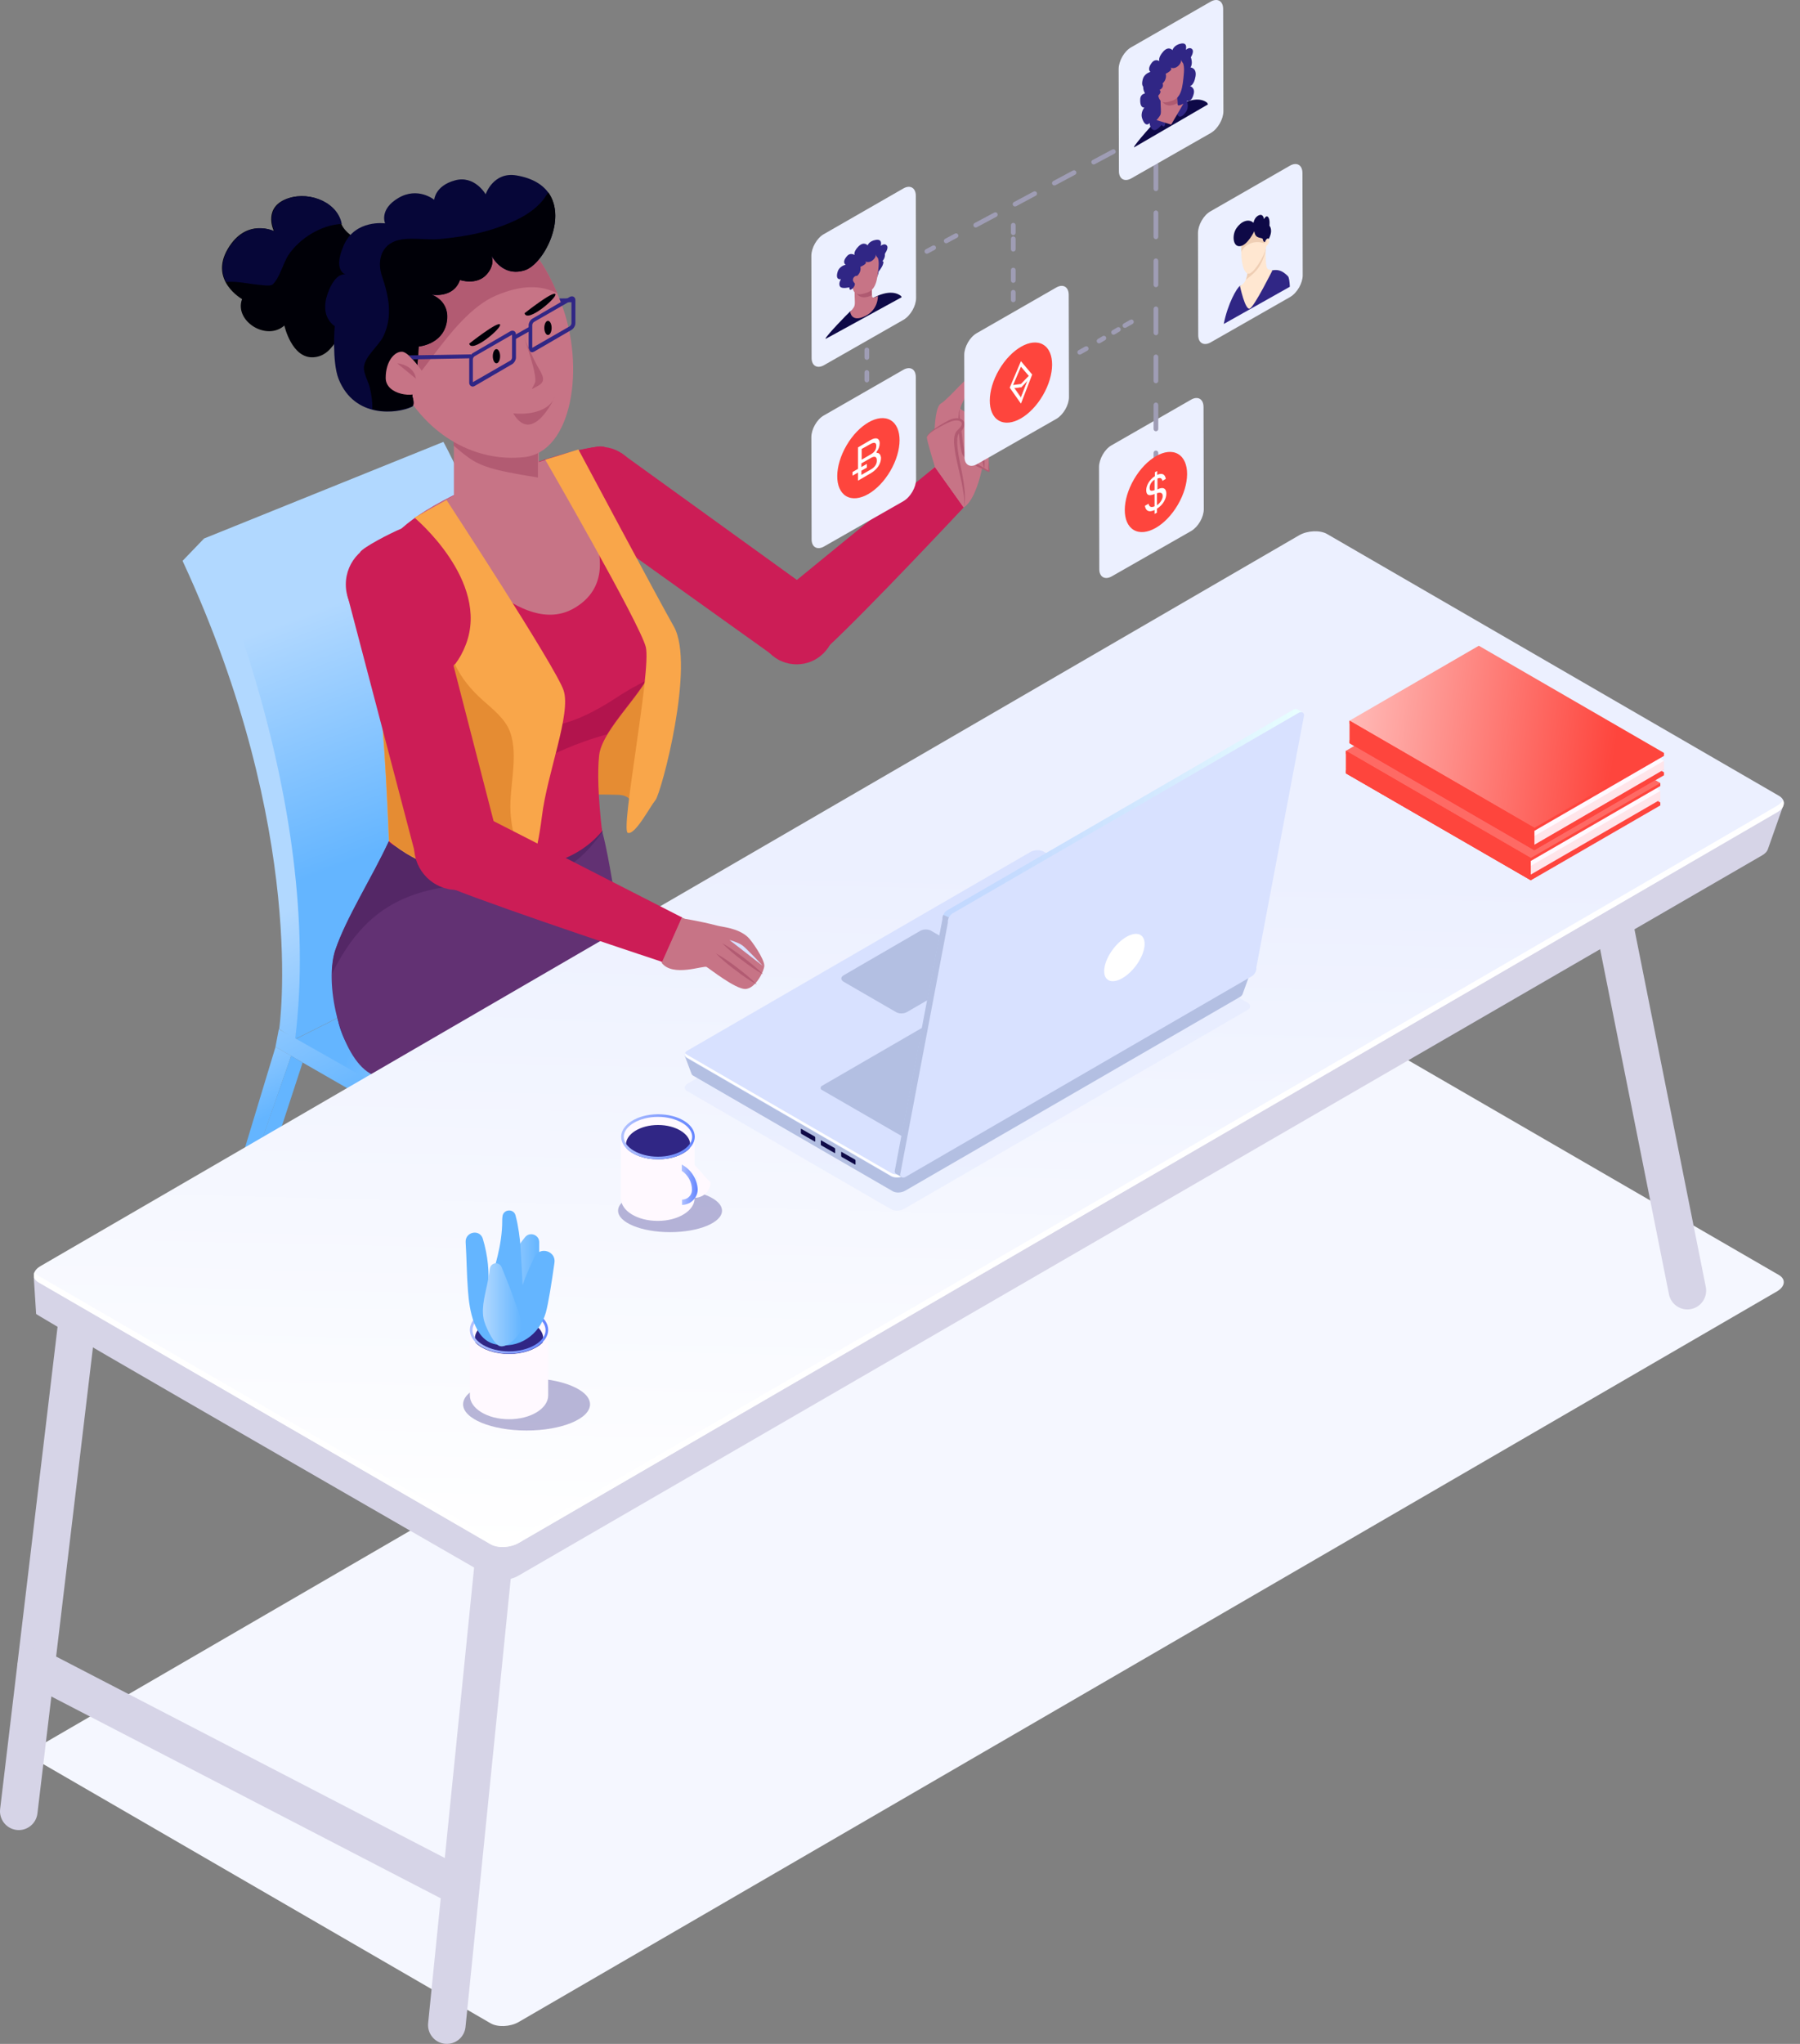 <svg width="111" height="126" viewBox="0 0 111 126" fill="none" xmlns="http://www.w3.org/2000/svg">
<rect x="0" y="0" width="111" height="126" fill="#808080" stroke="none"/>
<path fill-rule="evenodd" clip-rule="evenodd" d="M53.455 22.815C53.535 22.815 53.6 22.88 53.6 22.961V23.429C53.6 23.509 53.535 23.574 53.455 23.574C53.374 23.574 53.31 23.509 53.31 23.429V22.961C53.31 22.88 53.374 22.815 53.455 22.815Z" fill="#9F9DB5"/>
<path fill-rule="evenodd" clip-rule="evenodd" d="M53.455 21.426C53.535 21.426 53.6 21.491 53.6 21.572V22.04C53.6 22.12 53.535 22.185 53.455 22.185C53.374 22.185 53.31 22.12 53.31 22.04V21.572C53.31 21.491 53.374 21.426 53.455 21.426Z" fill="#9F9DB5"/>
<path fill-rule="evenodd" clip-rule="evenodd" d="M67.11 21.42C67.149 21.49 67.124 21.578 67.055 21.617L66.652 21.844C66.582 21.883 66.494 21.858 66.455 21.788C66.416 21.718 66.441 21.629 66.511 21.59L66.913 21.364C66.983 21.325 67.071 21.35 67.11 21.42Z" fill="#9F9DB5"/>
<path fill-rule="evenodd" clip-rule="evenodd" d="M69.092 20.237C69.133 20.306 69.11 20.395 69.041 20.436L68.743 20.614C68.675 20.655 68.586 20.632 68.545 20.564C68.504 20.495 68.527 20.405 68.596 20.364L68.894 20.187C68.962 20.146 69.051 20.169 69.092 20.237ZM68.198 20.77C68.239 20.839 68.216 20.928 68.148 20.97L67.85 21.147C67.781 21.188 67.692 21.166 67.651 21.097C67.61 21.028 67.633 20.939 67.702 20.898L68 20.72C68.068 20.679 68.157 20.701 68.198 20.77Z" fill="#9F9DB5"/>
<path fill-rule="evenodd" clip-rule="evenodd" d="M69.898 19.772C69.937 19.842 69.912 19.931 69.843 19.97L69.44 20.196C69.37 20.235 69.282 20.21 69.243 20.14C69.204 20.07 69.229 19.982 69.299 19.942L69.701 19.716C69.771 19.677 69.859 19.702 69.898 19.772Z" fill="#9F9DB5"/>
<path fill-rule="evenodd" clip-rule="evenodd" d="M62.485 17.872C62.565 17.872 62.63 17.937 62.63 18.018V18.486C62.63 18.566 62.565 18.631 62.485 18.631C62.405 18.631 62.34 18.566 62.34 18.486V18.018C62.34 17.937 62.405 17.872 62.485 17.872Z" fill="#9F9DB5"/>
<path fill-rule="evenodd" clip-rule="evenodd" d="M62.485 14.577C62.565 14.577 62.63 14.642 62.63 14.722V15.364C62.63 15.445 62.565 15.51 62.485 15.51C62.405 15.51 62.34 15.445 62.34 15.364V14.722C62.34 14.642 62.405 14.577 62.485 14.577ZM62.485 16.503C62.565 16.503 62.63 16.568 62.63 16.649V17.291C62.63 17.371 62.565 17.436 62.485 17.436C62.405 17.436 62.34 17.371 62.34 17.291V16.649C62.34 16.568 62.405 16.503 62.485 16.503Z" fill="#9F9DB5"/>
<path fill-rule="evenodd" clip-rule="evenodd" d="M62.485 13.738C62.565 13.738 62.63 13.803 62.63 13.883V14.351C62.63 14.431 62.565 14.496 62.485 14.496C62.405 14.496 62.34 14.431 62.34 14.351V13.883C62.34 13.803 62.405 13.738 62.485 13.738Z" fill="#9F9DB5"/>
<path d="M79.544 10.216C79.963 9.974 80.317 10.168 80.317 10.668L80.333 16.968C80.333 17.453 79.995 18.05 79.56 18.309L74.664 21.103C74.245 21.346 73.891 21.152 73.891 20.667L73.875 14.368C73.875 13.883 74.213 13.269 74.648 13.027L79.544 10.216Z" fill="#ECF0FF"/>
<path d="M55.702 11.621C56.121 11.379 56.475 11.572 56.475 12.073L56.492 18.373C56.492 18.858 56.153 19.455 55.718 19.714L50.822 22.508C50.404 22.75 50.049 22.557 50.049 22.072L50.033 15.772C50.033 15.288 50.371 14.674 50.806 14.432L55.702 11.621Z" fill="#ECF0FF"/>
<path d="M109.581 79.61L31.969 124.661C31.453 124.952 30.68 124.984 30.245 124.726L2.383 108.589C1.948 108.33 1.996 107.878 2.512 107.587L80.124 62.536C80.639 62.245 81.412 62.213 81.847 62.471L109.71 78.608C110.145 78.867 110.08 79.319 109.581 79.61Z" fill="#F5F7FF"/>
<path fill-rule="evenodd" clip-rule="evenodd" d="M31.037 90.326C31.674 90.391 32.137 90.961 32.073 91.599L28.707 124.955C28.643 125.594 28.075 126.059 27.438 125.994C26.802 125.93 26.338 125.36 26.402 124.721L29.768 91.365C29.833 90.727 30.401 90.262 31.037 90.326Z" fill="#D6D4E7"/>
<path fill-rule="evenodd" clip-rule="evenodd" d="M80.705 35.077C81.345 35.077 81.863 35.597 81.863 36.239V62.907C81.863 63.549 81.345 64.069 80.705 64.069C80.065 64.069 79.547 63.549 79.547 62.907V36.239C79.547 35.597 80.065 35.077 80.705 35.077Z" fill="#302685"/>
<path fill-rule="evenodd" clip-rule="evenodd" d="M98.207 50.251C98.834 50.125 99.444 50.533 99.569 51.162L105.19 79.333C105.316 79.962 104.909 80.574 104.282 80.7C103.655 80.826 103.044 80.418 102.919 79.789L97.298 51.618C97.173 50.989 97.579 50.377 98.207 50.251Z" fill="#D6D4E7"/>
<path fill-rule="evenodd" clip-rule="evenodd" d="M5.225 77.519C5.861 77.596 6.314 78.174 6.238 78.811L2.308 111.795C2.232 112.432 1.656 112.887 1.021 112.811C0.386 112.735 -0.068 112.157 0.008 111.52L3.938 78.535C4.014 77.898 4.59 77.443 5.225 77.519Z" fill="#D6D4E7"/>
<path d="M18.203 64.07L31.925 57.189L43.65 62.956L30.137 71.242L18.203 64.07Z" fill="url(#paint0_linear)"/>
<path d="M12.574 33.202L27.343 27.241C27.343 27.241 33.656 38.597 33.141 51.342L32.851 56.721L18.179 64.07C18.195 64.07 19.29 55.541 12.574 33.202Z" fill="url(#paint1_linear)"/>
<path d="M12.579 33.202C12.579 33.202 20.035 49.226 18.199 64.07L17.217 63.44C17.217 63.44 19.021 51.309 11.258 34.575L12.579 33.202Z" fill="url(#paint2_linear)"/>
<path d="M30.998 71.242V72.599L16.986 64.539L17.196 63.44L30.998 71.242Z" fill="url(#paint3_linear)"/>
<path d="M16.991 64.539L13.802 75.055H14.494L17.957 65.088L16.991 64.539Z" fill="url(#paint4_linear)"/>
<path d="M17.951 65.088L18.66 65.508L15.6 74.861H14.553L17.951 65.088Z" fill="url(#paint5_linear)"/>
<path d="M38.719 51.325C38.719 51.325 39.782 49.048 38.123 48.999C36.464 48.951 34.032 48.999 34.032 48.999C34.032 48.999 35.417 42.522 35.901 41.924C36.4 41.327 38.397 39.162 38.397 39.162L40.426 41.601L38.719 51.325Z" fill="#E58C33"/>
<path d="M35.439 18.386L31.719 18.447L31.723 18.689L35.443 18.628L35.439 18.386Z" fill="#302685"/>
<path d="M17.536 20.069C16.424 21.055 14.427 19.779 14.927 18.438C14.927 18.438 12.897 17.307 14.041 15.353C15.184 13.398 16.892 14.254 16.892 14.254C16.892 14.254 16.231 12.914 17.536 12.316C18.84 11.718 20.676 12.364 21.015 13.689C21.353 15.014 24.397 15.207 22.689 17.743C20.982 20.279 20.692 21.927 19.34 22.024C17.987 22.121 17.536 20.069 17.536 20.069Z" fill="#000007"/>
<path d="M14.349 17.372C14.913 17.388 15.476 17.517 16.04 17.566C16.233 17.582 16.443 17.614 16.62 17.598C16.716 17.582 16.781 17.566 16.797 17.549C17.248 17.162 17.457 16.209 17.796 15.708C18.488 14.69 19.793 13.867 21.081 13.802C21.065 13.77 21.049 13.721 21.049 13.689C20.711 12.364 18.875 11.718 17.57 12.316C16.265 12.914 16.926 14.254 16.926 14.254C16.926 14.254 15.219 13.414 14.075 15.353C13.576 16.193 13.672 16.887 13.946 17.388C14.043 17.372 14.188 17.372 14.349 17.372Z" fill="#060638"/>
<path d="M37.035 32.265C38.334 32.265 39.386 31.209 39.386 29.906C39.386 28.604 38.334 27.548 37.035 27.548C35.736 27.548 34.684 28.604 34.684 29.906C34.684 31.209 35.736 32.265 37.035 32.265Z" fill="#CC1D56"/>
<path d="M49.129 40.955C50.427 40.955 51.48 39.899 51.48 38.597C51.48 37.294 50.427 36.239 49.129 36.239C47.83 36.239 46.777 37.294 46.777 38.597C46.777 39.899 47.83 40.955 49.129 40.955Z" fill="#CC1D56"/>
<path d="M58.473 31.618C59.318 31.618 60.003 30.931 60.003 30.084C60.003 29.236 59.318 28.549 58.473 28.549C57.628 28.549 56.943 29.236 56.943 30.084C56.943 30.931 57.628 31.618 58.473 31.618Z" fill="#C77486"/>
<path d="M35.672 31.829L48.121 40.729L50.151 36.481L38.313 27.936L35.672 31.829Z" fill="#CC1D56"/>
<path d="M47.124 37.402L57.657 28.792L59.429 31.28C59.429 31.28 53.566 37.547 51.054 39.873L47.124 37.402Z" fill="#CC1D56"/>
<path d="M33.63 66.913C36.441 66.913 38.72 64.628 38.72 61.809C38.72 58.99 36.441 56.705 33.63 56.705C30.82 56.705 28.541 58.99 28.541 61.809C28.541 64.628 30.82 66.913 33.63 66.913Z" fill="#302685"/>
<path d="M26.019 67.075C28.946 67.075 31.318 64.696 31.318 61.761C31.318 58.825 28.946 56.446 26.019 56.446C23.093 56.446 20.721 58.825 20.721 61.761C20.721 64.696 23.093 67.075 26.019 67.075Z" fill="#302685"/>
<path d="M31.626 46.916C26.956 46.576 25.023 49.597 23.976 51.858C22.929 54.12 21.351 56.559 20.675 58.562C19.998 60.549 20.916 64.813 22.64 66.057C24.363 67.301 28.84 66.913 33.559 65.492C38.278 64.07 38.809 63.473 38.697 61.502C38.584 59.531 37.698 53.28 37.134 51.245C36.555 49.209 35.315 47.19 31.626 46.916Z" fill="#623173"/>
<path d="M31.531 54.411C28.213 54.491 24.896 54.556 22.432 57.124C21.626 57.964 20.982 58.982 20.467 60.048C20.483 59.483 20.547 58.966 20.692 58.546C21.369 56.559 22.947 54.104 23.994 51.842C25.041 49.581 26.973 46.56 31.644 46.899C35.332 47.174 36.572 49.193 37.136 51.228C37.136 51.245 37.152 51.261 37.152 51.277C35.767 53.231 34.173 54.346 31.531 54.411Z" fill="#542766"/>
<path d="M36.948 46.56C36.836 47.578 36.884 49.096 37.125 51.245C33.212 55.913 23.79 52.263 23.983 51.859C24.966 49.84 24.483 45.608 23.983 42.861C23.484 40.115 23.404 34.639 23.983 33.509C24.563 32.378 27.172 30.601 31.247 29.164C32.149 28.84 34.694 27.823 36.884 27.532C39.074 27.241 38.462 34.349 39.316 35.964C40.169 37.579 40.685 39.292 40.266 41.02C39.912 42.554 37.125 44.929 36.948 46.56Z" fill="#CC1D56"/>
<path d="M23.983 42.861C23.484 40.115 23.404 34.639 23.983 33.508C24.08 33.315 24.241 33.121 24.434 32.895C24.515 32.943 24.595 32.975 24.676 33.008C25.384 35.996 26.222 39.146 27.929 41.682C29.185 43.539 30.989 44.945 33.341 44.832C34.645 44.767 35.885 44.266 37.013 43.62C37.48 43.362 37.915 43.071 38.365 42.78C38.575 42.651 38.8 42.522 39.01 42.393C39.09 42.344 39.638 42.102 39.219 42.263C39.428 42.183 39.622 42.086 39.815 41.956C39.187 42.99 38.076 44.186 37.431 45.268C34.806 45.995 32.197 47.303 30.168 48.967C28.783 50.114 28.042 51.584 27.688 53.199C25.497 52.747 23.887 52.004 23.983 51.826C24.982 49.839 24.483 45.607 23.983 42.861Z" fill="#B2144D"/>
<path d="M26.092 31.603C27.348 30.795 29.087 29.939 31.262 29.18C31.761 29.002 32.76 28.614 33.919 28.259C35.272 30.036 39.185 35.35 35.369 37.515C32.212 39.291 28.121 34.429 26.092 31.603Z" fill="#C77486"/>
<path d="M30.342 34.3H30.873C32.178 34.3 33.224 33.25 33.224 31.942V24.334C33.224 23.025 32.178 21.975 30.873 21.975H30.342C29.037 21.975 27.99 23.025 27.99 24.334V31.942C27.99 33.234 29.037 34.3 30.342 34.3Z" fill="#C77486"/>
<path d="M31.756 29.195C30.741 29.002 29.71 28.808 28.873 28.194C28.599 28 28.293 27.742 27.971 27.467V24.511C27.971 23.122 29.098 21.991 30.483 21.991H30.66C32.045 21.991 33.173 23.122 33.173 24.511V29.438C32.722 29.357 32.239 29.292 31.756 29.195Z" fill="#B25B72"/>
<path d="M23.788 41.359C23.482 38.467 21.726 34.995 22.21 34.041C22.355 33.767 23.997 32.895 24.787 32.572C26.365 34.235 28.829 37.385 28.41 39.889C27.991 42.36 25.495 42.199 23.788 41.359Z" fill="#CC1D56"/>
<path d="M36.895 27.532C38.795 27.274 38.586 32.556 39.053 35.027C38.699 34.527 38.36 33.848 38.087 33.057C37.571 31.587 35.961 29.035 35.188 27.872C35.751 27.742 36.331 27.613 36.895 27.532Z" fill="#CC1D56"/>
<path d="M27.829 14.658C31.26 13.188 33.16 14.884 34.626 18.745C36.092 22.605 35.303 27.839 32.355 28.178C29.408 28.517 26.348 26.934 24.657 23.639C22.966 20.344 24.657 16.015 27.829 14.658Z" fill="#C77486"/>
<path d="M27.829 14.658C31.05 13.269 32.919 14.69 34.368 18.082C33.337 17.549 32.113 17.565 30.567 18.228C27.572 19.52 25.317 24.899 24.672 23.623C22.965 20.344 24.656 16.015 27.829 14.658Z" fill="#B25B72"/>
<path d="M25.809 21.362C25.809 21.362 27.275 21.249 27.533 19.892C27.79 18.535 26.599 18.163 26.599 18.163C26.599 18.163 27.951 18.422 28.354 17.259C28.354 17.259 29.401 17.63 30.029 16.887C30.657 16.144 30.206 15.579 30.206 15.579C30.206 15.579 30.85 17.146 32.364 16.661C33.862 16.177 35.94 11.508 31.849 10.814C30.416 10.571 29.948 11.977 29.948 11.977C29.948 11.977 29.272 10.781 28.048 11.121C26.824 11.46 26.776 12.316 26.776 12.316C26.776 12.316 25.777 11.492 24.569 12.203C23.361 12.914 23.748 13.77 23.748 13.77C23.748 13.77 21.912 13.511 21.203 15.111C20.494 16.71 21.316 16.92 21.316 16.92C21.316 16.92 20.672 16.726 20.189 18.147C19.705 19.569 20.64 20.102 20.64 20.102C20.64 20.102 20.462 22.315 20.881 23.365C21.863 25.82 24.489 25.513 25.407 25.077C25.616 24.98 25.423 24.431 25.423 24.431C25.423 24.431 25.761 22.977 25.809 21.362Z" fill="#060638"/>
<path d="M33.523 12.284C32.798 13.204 31.671 13.689 30.592 14.06C29.465 14.448 28.273 14.626 27.097 14.739C26.308 14.819 25.1 14.577 24.359 14.868C23.425 15.223 23.28 16.209 23.554 17.016C23.973 18.26 24.23 19.472 23.651 20.715C23.361 21.329 22.491 21.959 22.443 22.638C22.41 23.009 22.733 23.558 22.813 23.93C22.91 24.35 22.974 24.786 22.958 25.222C23.924 25.481 24.907 25.271 25.406 25.044C25.615 24.948 25.422 24.398 25.422 24.398C25.422 24.398 25.76 22.977 25.825 21.362C25.825 21.362 27.29 21.248 27.548 19.892C27.806 18.535 26.614 18.163 26.614 18.163C26.614 18.163 27.967 18.422 28.369 17.259C28.369 17.259 29.416 17.63 30.044 16.887C30.447 16.403 30.399 15.999 30.318 15.773C30.56 16.176 31.204 17.032 32.364 16.661C33.507 16.29 34.989 13.495 33.813 11.864C33.717 11.993 33.62 12.138 33.523 12.284Z" fill="#000007"/>
<path d="M26.136 23.041C26.136 23.041 25.25 21.701 24.799 21.684C24.348 21.652 23.784 22.25 23.784 23.3C23.784 24.35 25.572 24.576 25.991 24.091C26.409 23.607 26.136 23.041 26.136 23.041Z" fill="#C77486"/>
<path d="M24.492 22.395C24.492 22.395 25.523 22.476 25.652 23.348L24.492 22.395Z" fill="#B25B72"/>
<path d="M29.144 23.833C29.112 23.833 29.079 23.817 29.047 23.801C28.983 23.769 28.935 23.688 28.935 23.591V22.169C28.935 22.024 29.031 21.846 29.16 21.766L31.463 20.425C31.544 20.376 31.64 20.376 31.705 20.409C31.769 20.441 31.817 20.522 31.817 20.619V22.04C31.817 22.186 31.721 22.363 31.592 22.444L29.289 23.785C29.241 23.817 29.192 23.833 29.144 23.833ZM31.576 20.635L29.273 21.959C29.208 21.992 29.16 22.089 29.16 22.153V23.559L31.463 22.234C31.528 22.202 31.576 22.105 31.576 22.04V20.635Z" fill="#302685"/>
<path d="M32.808 21.717C32.776 21.717 32.744 21.701 32.711 21.684C32.647 21.652 32.599 21.571 32.599 21.474V20.053C32.599 19.908 32.695 19.73 32.824 19.649L35.127 18.308C35.208 18.26 35.304 18.26 35.369 18.292C35.433 18.325 35.481 18.405 35.481 18.502V19.924C35.481 20.069 35.385 20.247 35.256 20.328L32.953 21.668C32.889 21.701 32.84 21.717 32.808 21.717ZM35.24 18.518L32.937 19.843C32.872 19.875 32.824 19.972 32.824 20.037V21.442L35.127 20.118C35.192 20.085 35.24 19.988 35.24 19.924V18.518ZM35.24 18.518C35.24 18.502 35.256 18.518 35.256 18.518H35.24Z" fill="#302685"/>
<path d="M32.63 20.154L31.648 20.708L31.766 20.919L32.749 20.365L32.63 20.154Z" fill="#302685"/>
<path d="M25.44 22.153L25.215 21.911L29.048 21.846V22.088L25.44 22.153Z" fill="#302685"/>
<path d="M57.657 28.792C57.657 28.792 57.432 25.255 58.012 24.883C58.608 24.512 59.751 22.993 60.009 23.187C60.267 23.365 59.381 24.592 59.236 25.109C59.091 25.626 60.572 26.127 60.75 26.724C60.927 27.322 60.444 30.666 59.429 31.28L57.657 28.792Z" fill="#C77486"/>
<path d="M60.729 26.724C60.729 26.724 61.003 27.709 60.971 28.404C60.938 29.115 61.132 29.147 60.729 28.921C60.326 28.695 59.585 28.323 59.408 27.936C59.231 27.532 59.054 25.189 59.183 25.206C59.312 25.222 60.584 26.078 60.729 26.724Z" fill="#C77486"/>
<path d="M60.976 28.404C60.976 28.517 60.992 28.63 60.992 28.743C60.992 28.792 61.008 28.856 61.008 28.905C61.008 28.937 61.024 28.953 61.024 28.985V29.018C61.024 29.034 61.024 29.034 61.024 29.05C61.008 29.099 60.944 29.099 60.944 29.082C60.815 29.034 60.734 28.985 60.637 28.937C60.541 28.889 60.444 28.84 60.331 28.792C60.138 28.695 59.929 28.582 59.752 28.436C59.655 28.372 59.575 28.291 59.494 28.21C59.413 28.129 59.333 28.016 59.301 27.887C59.188 27.435 59.156 26.999 59.123 26.546C59.107 26.32 59.107 26.094 59.107 25.868C59.107 25.755 59.107 25.642 59.123 25.529C59.123 25.48 59.123 25.416 59.14 25.367C59.14 25.335 59.14 25.319 59.156 25.286C59.172 25.254 59.156 25.222 59.188 25.206C59.172 25.222 59.172 25.254 59.172 25.286C59.172 25.319 59.172 25.335 59.172 25.367C59.172 25.416 59.172 25.48 59.172 25.529C59.172 25.642 59.188 25.755 59.204 25.868C59.22 26.094 59.252 26.304 59.285 26.53C59.317 26.756 59.333 26.966 59.365 27.192C59.397 27.402 59.429 27.628 59.478 27.838C59.526 28.016 59.687 28.178 59.848 28.307C60.025 28.436 60.203 28.549 60.396 28.678L60.96 29.018C60.976 29.018 60.944 29.018 60.944 29.034V29.018C60.944 28.985 60.944 28.969 60.944 28.937C60.944 28.889 60.944 28.824 60.944 28.775C60.96 28.63 60.959 28.517 60.976 28.404Z" fill="#B25B72"/>
<path d="M57.656 28.792C57.656 28.792 57.156 27.176 57.156 26.966C57.156 26.756 57.833 26.336 58.477 25.997C59.121 25.658 59.765 25.997 59.105 26.595C58.445 27.192 59.701 29.922 59.427 31.279L57.656 28.792Z" fill="#C77486"/>
<path d="M57.156 26.967C57.156 26.886 57.221 26.805 57.269 26.74C57.333 26.676 57.398 26.627 57.462 26.563C57.591 26.45 57.736 26.369 57.881 26.272C58.026 26.175 58.171 26.094 58.316 26.014C58.461 25.933 58.622 25.836 58.799 25.803C58.976 25.771 59.169 25.755 59.347 25.884C59.363 25.9 59.395 25.917 59.411 25.949C59.427 25.965 59.443 25.997 59.459 26.03C59.475 26.062 59.475 26.078 59.475 26.11C59.475 26.143 59.475 26.159 59.475 26.191C59.459 26.304 59.411 26.385 59.363 26.466C59.314 26.547 59.25 26.611 59.185 26.66C59.137 26.708 59.105 26.773 59.073 26.837C59.025 26.983 59.025 27.144 59.025 27.306C59.041 27.629 59.089 27.968 59.153 28.291C59.218 28.614 59.282 28.953 59.347 29.276C59.411 29.616 59.459 29.939 59.492 30.278C59.508 30.617 59.524 30.956 59.443 31.279C59.492 30.94 59.459 30.617 59.395 30.278C59.347 29.955 59.282 29.616 59.202 29.293C59.057 28.646 58.88 27.984 58.831 27.29C58.831 27.112 58.831 26.934 58.896 26.757C58.928 26.66 58.976 26.579 59.057 26.514C59.105 26.466 59.169 26.401 59.218 26.337C59.314 26.224 59.347 26.078 59.25 25.997C59.153 25.917 58.976 25.901 58.831 25.933C58.67 25.965 58.525 26.03 58.38 26.094C58.235 26.175 58.09 26.24 57.945 26.32C57.8 26.401 57.656 26.482 57.511 26.579C57.446 26.627 57.382 26.676 57.317 26.724C57.237 26.821 57.172 26.886 57.156 26.967Z" fill="#B25B72"/>
<path d="M59.798 26.191C59.927 26.579 59.991 26.983 60.04 27.37C60.088 27.774 60.12 28.162 60.104 28.582C59.975 28.194 59.911 27.79 59.863 27.403C59.814 26.999 59.782 26.595 59.798 26.191Z" fill="#B25B72"/>
<path d="M60.488 26.756C60.601 27.112 60.65 27.467 60.682 27.823C60.714 28.178 60.73 28.549 60.698 28.905C60.585 28.549 60.537 28.194 60.504 27.839C60.456 27.483 60.44 27.112 60.488 26.756Z" fill="#B25B72"/>
<path d="M27.538 30.827C27.538 30.827 34.27 41.117 34.754 42.555C35.237 43.992 33.739 47.659 33.417 50.34C33.079 53.006 32.596 53.846 32.596 53.846C32.596 53.846 27.667 54.96 23.979 51.843C23.979 51.843 23.721 44.767 23.27 41.779C23.27 41.779 27.233 43.653 28.73 39.728C30.228 35.803 25.558 31.91 25.558 31.91L27.538 30.827Z" fill="#F9A64A"/>
<path d="M31.48 50.049C31.399 48.466 31.995 46.592 31.448 45.106C31.142 44.299 30.401 43.733 29.773 43.168C29.048 42.522 28.452 41.811 28.049 40.939C26.278 43.184 23.282 41.763 23.282 41.763C23.733 44.751 23.991 51.826 23.991 51.826C27.679 54.944 32.607 53.829 32.607 53.829C32.607 53.829 32.639 53.764 32.704 53.603C31.963 52.618 31.56 51.422 31.48 50.049Z" fill="#E58C33"/>
<path d="M33.623 28.339C33.623 28.339 39.469 38.451 39.824 39.889C40.178 41.327 38.245 51.164 38.712 51.342C39.163 51.503 40.065 49.758 40.42 49.322C40.774 48.902 42.9 40.971 41.547 38.613C40.758 37.24 35.669 27.709 35.669 27.709L33.623 28.339Z" fill="#F9A64A"/>
<path d="M28.935 21.184C28.935 21.184 30.69 19.795 30.835 20.005C30.98 20.199 29.079 21.814 28.935 21.184Z" fill="#000007"/>
<path d="M30.614 22.396C30.739 22.396 30.84 22.201 30.84 21.96C30.84 21.719 30.739 21.523 30.614 21.523C30.49 21.523 30.389 21.719 30.389 21.96C30.389 22.201 30.49 22.396 30.614 22.396Z" fill="#000007"/>
<path d="M32.347 19.31C32.347 19.31 34.102 17.921 34.247 18.131C34.392 18.325 32.508 19.94 32.347 19.31Z" fill="#000007"/>
<path d="M33.792 20.651C33.916 20.651 34.017 20.455 34.017 20.214C34.017 19.974 33.916 19.778 33.792 19.778C33.667 19.778 33.566 19.974 33.566 20.214C33.566 20.455 33.667 20.651 33.792 20.651Z" fill="#000007"/>
<path d="M32.347 20.893C32.347 20.893 32.862 22.105 33.216 22.702C33.571 23.3 33.619 23.558 33.12 23.817C32.62 24.091 32.83 23.994 32.991 23.591C33.168 23.187 32.347 20.893 32.347 20.893Z" fill="#B25B72"/>
<path d="M31.646 25.481C31.646 25.481 33.708 25.755 34.239 24.431C34.239 24.431 32.854 27.516 31.646 25.481Z" fill="#B25B72"/>
<path d="M109.973 49.646L107.396 50.986L81.579 36.045C81.144 35.802 80.387 35.819 79.888 36.109L4.45 79.9C4.031 79.658 2.082 78.721 2.082 78.721L2.227 80.999C2.259 81.112 30.25 97.217 30.25 97.217C30.685 97.459 31.442 97.443 31.942 97.152L108.636 52.747C108.845 52.634 108.974 52.489 109.022 52.343L109.973 49.646Z" fill="#D6D4E7"/>
<path d="M109.581 50.066L31.969 95.117C31.453 95.408 30.68 95.44 30.245 95.181L2.383 79.044C1.948 78.786 1.996 78.334 2.512 78.043L80.124 32.992C80.639 32.701 81.412 32.669 81.847 32.927L109.71 49.064C110.145 49.323 110.08 49.775 109.581 50.066Z" fill="url(#paint6_linear)"/>
<path opacity="0.33" d="M76.903 62.277L55.756 74.522C55.531 74.651 55.176 74.667 54.967 74.554L42.356 67.252C42.163 67.139 42.179 66.93 42.405 66.8L63.551 54.556C63.777 54.427 64.131 54.411 64.34 54.524L76.951 61.825C77.16 61.954 77.144 62.148 76.903 62.277Z" fill="#D8E1FF"/>
<path opacity="0.33" d="M41.32 75.959C43.09 75.959 44.525 75.366 44.525 74.635C44.525 73.903 43.09 73.31 41.32 73.31C39.55 73.31 38.115 73.903 38.115 74.635C38.115 75.366 39.55 75.959 41.32 75.959Z" fill="#302685"/>
<path d="M2.382 78.657L30.244 94.794C30.679 95.052 31.452 95.02 31.968 94.729L109.58 49.678C109.757 49.565 109.886 49.452 109.95 49.323C110.079 49.565 109.966 49.872 109.58 50.082L31.968 95.133C31.452 95.424 30.679 95.456 30.244 95.198L2.382 79.061C2.092 78.899 2.027 78.657 2.14 78.414C2.189 78.511 2.269 78.592 2.382 78.657Z" fill="white"/>
<path d="M79.54 17.678C79.523 17.339 79.491 17.113 79.427 17.032C79.073 16.661 78.783 16.612 78.493 16.661C78.203 16.709 78.042 16.661 77.494 16.838C77.188 16.935 76.705 17.695 76.48 17.614C76.286 17.711 75.706 18.728 75.465 19.972L79.54 17.678Z" fill="#302685"/>
<path d="M77.382 15.126C77.736 14.949 78.026 14.69 78.042 15.385C78.058 16.079 78.042 16.58 78.236 16.612C78.429 16.645 78.461 16.677 78.461 16.677C78.461 16.677 77.366 18.874 77.076 19.019C76.786 19.165 76.464 17.63 76.464 17.63C76.464 17.63 76.673 17.533 76.77 17.355C76.979 16.968 76.947 16.451 76.915 16.079C76.883 15.692 77.172 15.239 77.382 15.126Z" fill="#FFE7D1"/>
<path d="M76.832 17.243C76.848 17.227 76.88 17.21 76.897 17.194C77.203 16.952 77.525 16.694 77.734 16.29C77.895 15.999 78.008 15.676 78.056 15.369C78.04 14.674 77.734 14.933 77.396 15.127C77.17 15.24 76.896 15.692 76.929 16.064C76.961 16.403 76.977 16.871 76.832 17.243Z" fill="#EFCEB4"/>
<path d="M77.252 14.076C76.817 14.254 76.543 14.61 76.543 15.546C76.559 16.483 76.801 17 77.107 16.839C77.413 16.677 78.105 15.643 78.121 14.949C78.121 14.238 77.976 13.786 77.252 14.076Z" fill="#FFE7D1"/>
<path d="M77.091 15.013C77.735 14.755 78.121 15.158 78.121 14.948C78.121 14.238 77.976 13.802 77.252 14.092C76.817 14.27 76.543 14.609 76.543 15.53C76.672 15.255 76.865 15.11 77.091 15.013Z" fill="#EFCEB4"/>
<path d="M78.201 14.803C78.089 14.997 77.895 14.949 77.879 14.771C77.863 14.577 77.412 14.803 77.348 14.254C77.348 14.254 76.929 15.126 76.478 15.175C76.011 15.239 75.963 14.464 76.253 14.06C76.526 13.656 76.994 13.446 77.3 13.737C77.3 13.737 77.348 13.382 77.638 13.269C77.912 13.156 77.944 13.511 77.944 13.511C77.944 13.511 78.073 13.236 78.201 13.382C78.33 13.527 78.282 13.915 78.282 13.915C78.282 13.915 78.556 14.189 78.201 14.803Z" fill="#0E0947"/>
<path d="M78.257 14.916C78.225 15.046 78.144 15.159 78.08 15.159C78.015 15.175 77.983 15.078 77.999 14.948C78.031 14.819 78.112 14.706 78.177 14.706C78.241 14.69 78.274 14.787 78.257 14.916Z" fill="#FFE7D1"/>
<path d="M78.169 14.771C78.169 14.771 78.04 14.868 78.073 15.013L78.169 14.771Z" fill="#EFCEB4"/>
<path d="M55.6 18.325C55.584 18.277 55.568 18.244 55.535 18.228C55.213 17.986 54.521 17.857 53.329 18.68C52.942 18.955 52.54 19.1 52.411 19.213C52.282 19.327 50.994 20.651 50.913 20.861C50.913 20.861 50.913 20.877 50.913 20.893L55.6 18.325Z" fill="#0E0947"/>
<path d="M53.315 16.661C52.847 16.904 52.719 17.162 52.703 17.84C52.686 18.519 52.767 18.761 52.654 18.939C52.541 19.116 52.429 19.213 52.429 19.213C52.429 19.213 52.477 19.908 53.347 19.488C54.184 19.084 54.136 18.244 54.136 18.244C54.136 18.244 53.862 18.39 53.798 18.325C53.733 18.26 53.782 17.485 53.766 17.033C53.733 16.581 53.492 16.564 53.315 16.661Z" fill="#C77486"/>
<path d="M53.765 18.196C53.749 17.953 53.765 17.388 53.749 17.033C53.733 16.581 53.491 16.564 53.314 16.661C52.847 16.904 52.718 17.162 52.702 17.84C52.702 17.921 52.944 18.616 53.765 18.196Z" fill="#AF5A71"/>
<path d="M54.199 15.643C54.424 15.579 54.569 15.547 54.569 15.74C54.569 15.934 54.408 16.112 54.408 16.112C54.408 16.112 54.521 16.064 54.456 16.273C54.408 16.467 54.182 16.742 54.182 16.742C54.182 16.742 54.15 17.146 53.909 17.227C53.667 17.307 53.409 16.936 53.425 16.855C53.442 16.774 53.764 15.967 53.764 15.967L54.199 15.643Z" fill="#302685"/>
<path d="M53.007 15.773C53.57 15.337 54.263 15.45 54.182 16.403C54.102 17.356 53.989 17.873 53.441 18.05C52.878 18.228 52.523 18.244 52.523 17.194C52.523 16.16 52.846 15.902 53.007 15.773Z" fill="#C77486"/>
<path d="M52.651 17.404C52.651 17.404 52.957 17.291 52.845 17.016C52.845 17.016 53.135 16.79 53.054 16.451C53.054 16.451 53.569 16.241 53.344 16.112C53.344 16.112 53.569 16.241 53.811 16.047C54.053 15.853 54.004 15.676 54.004 15.676C54.004 15.676 54.069 15.983 54.31 15.934C54.552 15.886 54.584 15.611 54.584 15.611C54.584 15.611 54.826 15.288 54.681 15.127C54.536 14.965 54.31 15.159 54.31 15.159C54.31 15.159 54.455 14.723 54.02 14.787C53.586 14.852 53.505 15.127 53.505 15.127C53.505 15.127 53.279 14.852 52.941 15.191C52.603 15.53 52.7 15.724 52.7 15.724C52.7 15.724 52.442 15.53 52.217 15.805C51.895 16.193 52.152 16.322 52.152 16.322C52.152 16.322 51.766 16.386 51.653 16.758C51.492 17.307 51.862 17.21 51.862 17.21C51.862 17.21 51.669 17.485 51.814 17.679C51.943 17.824 52.378 17.711 52.378 17.711C52.378 17.711 52.345 18.018 52.603 17.759C52.829 17.485 52.651 17.404 52.651 17.404Z" fill="#302685"/>
<path d="M52.957 17.081C53.022 17.162 53.006 17.307 52.909 17.388C52.829 17.469 52.7 17.469 52.635 17.372C52.571 17.291 52.587 17.146 52.684 17.065C52.764 16.984 52.893 16.984 52.957 17.081Z" fill="#C77486"/>
<path d="M41.304 69.062L38.292 70.079V73.876C38.292 74.651 39.307 75.265 40.563 75.265C41.819 75.265 42.834 74.635 42.834 73.876V70.079L41.304 69.062Z" fill="#FFF9FF"/>
<path d="M40.575 71.469C41.829 71.469 42.845 70.847 42.845 70.079C42.845 69.312 41.829 68.69 40.575 68.69C39.32 68.69 38.304 69.312 38.304 70.079C38.304 70.847 39.32 71.469 40.575 71.469Z" fill="#FFF9FF"/>
<path d="M38.648 70.806C39.051 71.21 39.759 71.469 40.581 71.469C41.402 71.469 42.111 71.21 42.513 70.806C42.545 70.726 42.562 70.645 42.562 70.564C42.562 69.902 41.676 69.353 40.581 69.353C39.485 69.353 38.6 69.902 38.6 70.564C38.6 70.645 38.616 70.726 38.648 70.806Z" fill="#302685"/>
<path d="M40.575 68.852C41.718 68.852 42.684 69.417 42.684 70.079C42.684 70.742 41.718 71.307 40.575 71.307C39.431 71.307 38.465 70.742 38.465 70.079C38.465 69.417 39.431 68.852 40.575 68.852ZM40.575 68.69C39.318 68.69 38.304 69.32 38.304 70.079C38.304 70.855 39.318 71.469 40.575 71.469C41.831 71.469 42.845 70.839 42.845 70.079C42.845 69.304 41.831 68.69 40.575 68.69Z" fill="url(#paint7_linear)"/>
<path d="M42.528 71.614L42.447 71.566V71.953C42.834 72.212 43.075 72.648 43.075 73.116C43.075 73.262 43.027 73.407 42.93 73.52C42.898 73.52 42.866 73.52 42.85 73.52V73.843C43.011 73.843 43.172 73.795 43.333 73.714C43.623 73.536 43.816 73.229 43.816 72.89C43.381 72.502 43.059 71.921 42.528 71.614Z" fill="#FFF9FF"/>
<path d="M42.123 71.84L42.043 71.791V72.179C42.429 72.438 42.671 72.874 42.671 73.342C42.671 73.568 42.558 73.762 42.365 73.875C42.268 73.924 42.156 73.956 42.059 73.956V74.279C42.22 74.279 42.381 74.231 42.542 74.15C42.832 73.972 43.025 73.665 43.025 73.326C42.993 72.728 42.655 72.147 42.123 71.84Z" fill="url(#paint8_linear)"/>
<path opacity="0.33" d="M32.471 88.187C34.633 88.187 36.385 87.464 36.385 86.572C36.385 85.68 34.633 84.957 32.471 84.957C30.31 84.957 28.558 85.68 28.558 86.572C28.558 87.464 30.31 88.187 32.471 88.187Z" fill="#302685"/>
<path d="M32.163 80.919L28.974 82.001V86.023C28.974 86.831 30.053 87.493 31.39 87.493C32.726 87.493 33.805 86.831 33.805 86.023V82.001L32.163 80.919Z" fill="#FFF9FF"/>
<path d="M31.39 83.471C32.724 83.471 33.805 82.813 33.805 82.001C33.805 81.189 32.724 80.531 31.39 80.531C30.055 80.531 28.974 81.189 28.974 82.001C28.974 82.813 30.055 83.471 31.39 83.471Z" fill="#FFF9FF"/>
<path d="M29.331 82.776C29.749 83.196 30.522 83.471 31.392 83.471C32.262 83.471 33.019 83.196 33.453 82.776C33.486 82.695 33.502 82.598 33.502 82.518C33.502 81.807 32.568 81.225 31.392 81.225C30.233 81.225 29.282 81.807 29.282 82.518C29.298 82.598 29.314 82.695 29.331 82.776Z" fill="#302685"/>
<path d="M31.39 80.692C32.614 80.692 33.644 81.29 33.644 82.001C33.644 82.712 32.614 83.309 31.39 83.309C30.165 83.309 29.135 82.712 29.135 82.001C29.135 81.29 30.181 80.692 31.39 80.692ZM31.39 80.515C30.053 80.515 28.974 81.177 28.974 81.985C28.974 82.792 30.053 83.454 31.39 83.454C32.726 83.454 33.805 82.792 33.805 81.985C33.805 81.177 32.726 80.515 31.39 80.515Z" fill="url(#paint9_linear)"/>
<path d="M32.381 76.266C32.671 75.911 33.25 76.121 33.25 76.573V76.59C33.25 77.123 33.25 77.656 33.25 78.189C33.25 78.802 33.25 79.416 33.089 79.998C32.928 80.579 32.574 81.145 32.026 81.419C31.753 81.549 31.414 81.613 31.157 81.452C31.044 81.387 30.963 81.274 30.883 81.161C30.271 80.192 30.835 78.9 31.285 77.979C31.575 77.381 31.946 76.8 32.381 76.266Z" fill="url(#paint10_linear)"/>
<path d="M28.86 79.594C28.779 78.592 28.779 77.575 28.715 76.573C28.683 75.927 29.601 75.749 29.778 76.379C30.084 77.397 30.196 78.463 30.084 79.513C30.518 78.124 30.97 76.719 30.97 75.265C30.97 75.184 30.97 75.087 30.986 74.99C31.034 74.538 31.678 74.489 31.791 74.925C31.807 74.974 31.807 75.006 31.823 75.055C31.952 75.539 32.065 76.347 32.097 76.848C32.145 77.639 32.194 78.447 32.226 79.238C32.403 78.689 32.677 78.075 32.967 77.478C33.289 76.815 34.303 77.122 34.191 77.849C34.013 79.125 33.804 80.401 33.659 80.918C33.273 82.275 32 83.196 30.551 82.873C29.214 82.598 28.94 80.692 28.86 79.594Z" fill="url(#paint11_linear)"/>
<path d="M29.898 81.564C29.625 80.805 29.882 79.965 30.043 79.174C30.108 78.851 30.172 78.544 30.204 78.221C30.253 77.833 30.768 77.752 30.929 78.108C31.3 78.996 31.638 79.901 31.96 80.821C32.089 81.225 32.218 81.645 32.089 82.049C31.96 82.421 31.284 83.099 30.833 82.986C30.478 82.905 30.011 81.904 29.898 81.564Z" fill="url(#paint12_linear)"/>
<path d="M102.387 49.646L90.968 43.039L82.996 47.675L94.399 54.266L102.387 49.646Z" fill="#FF85AB"/>
<path d="M82.996 47.498V47.675L94.399 54.266L102.387 49.646V49.468L82.996 47.498Z" fill="#FE453D"/>
<path d="M102.387 49.468L90.968 42.861L82.996 47.497L94.399 54.088L102.387 49.468Z" fill="#FE453D"/>
<path d="M102.387 49.29L90.968 42.684L82.996 47.32L94.399 53.91L102.387 49.29Z" fill="#FF85AB"/>
<path d="M82.996 46.786V47.32L94.399 53.91L102.387 49.29V48.757L82.996 46.786Z" fill="#FFE5EA"/>
<path d="M102.387 48.757L90.968 42.151L82.996 46.787L94.399 53.377L102.387 48.757Z" fill="#FFF9FF"/>
<path d="M102.387 48.45L90.968 41.844L82.996 46.464L94.399 53.07L102.387 48.45Z" fill="#FF85AB"/>
<path d="M82.996 46.286V46.464L94.399 53.071L102.387 48.451V48.273L82.996 46.286Z" fill="#FE453D"/>
<path d="M102.387 48.273L90.968 41.666L82.996 46.286L94.399 52.893L102.387 48.273Z" fill="#FE6A64"/>
<path d="M94.399 52.893V54.266L82.996 47.675V46.286L94.399 52.893Z" fill="#FE453D"/>
<path d="M102.614 47.788L91.195 41.181L83.223 45.817L94.625 52.424L102.614 47.788Z" fill="#FF85AB"/>
<path d="M83.223 45.64V45.817L94.625 52.424L102.614 47.788V47.61L83.223 45.64Z" fill="#FE453D"/>
<path d="M102.613 47.61L91.194 41.004L83.222 45.64L94.624 52.23L102.613 47.61Z" fill="#FE453D"/>
<path d="M102.614 47.433L91.195 40.843L83.223 45.462L94.625 52.069L102.614 47.433Z" fill="#FF85AB"/>
<path d="M83.223 44.929V45.462L94.625 52.069L102.614 47.433V46.9L83.223 44.929Z" fill="#FFE5EA"/>
<path d="M102.613 46.9L91.194 40.293L83.222 44.929L94.624 51.536L102.613 46.9Z" fill="#FFF9FF"/>
<path d="M102.613 46.593L91.194 39.986L83.222 44.606L94.624 51.212L102.613 46.593Z" fill="#FF85AB"/>
<path d="M83.222 44.428V44.605L94.624 51.212L102.613 46.592V46.415L83.222 44.428Z" fill="#FE453D"/>
<path d="M102.612 46.415L91.193 39.808L83.221 44.428L94.623 51.035L102.612 46.415Z" fill="url(#paint13_linear)"/>
<path d="M94.624 51.035V52.424L83.222 45.817V44.428L94.624 51.035Z" fill="#FE453D"/>
<path d="M77.074 60.049L75.914 60.663L64.222 53.894C64.028 53.781 63.69 53.797 63.465 53.927L43.301 65.605C43.108 65.492 42.222 65.072 42.222 65.072L42.64 66.187C42.657 66.235 42.689 66.284 42.753 66.316L55.058 73.44C55.251 73.553 55.589 73.537 55.815 73.407L76.446 61.47C76.543 61.422 76.591 61.357 76.623 61.292L77.074 60.049Z" fill="#B3BFE2"/>
<path d="M76.895 60.242L55.748 72.486C55.523 72.615 55.169 72.632 54.959 72.519L42.349 65.217C42.155 65.104 42.172 64.894 42.397 64.765L63.544 52.521C63.769 52.392 64.123 52.376 64.333 52.489L76.943 59.79C77.153 59.903 77.136 60.113 76.895 60.242Z" fill="#D8E1FF"/>
<path d="M42.367 65.024L54.977 72.325C55.17 72.438 55.525 72.422 55.766 72.293L76.913 60.049C76.993 60 77.058 59.952 77.074 59.887C77.138 60 77.074 60.129 76.913 60.226L55.766 72.47C55.541 72.6 55.186 72.616 54.977 72.503L42.367 65.201C42.238 65.121 42.205 65.024 42.254 64.911C42.27 64.959 42.318 64.992 42.367 65.024Z" fill="white"/>
<path d="M49.387 69.838V69.612C49.387 69.595 49.403 69.579 49.419 69.595L50.24 70.064C50.256 70.08 50.273 70.096 50.273 70.129V70.355C50.273 70.371 50.256 70.387 50.24 70.371L49.419 69.902C49.403 69.886 49.387 69.854 49.387 69.838Z" fill="#0E0947"/>
<path d="M50.616 70.548V70.322C50.616 70.306 50.632 70.29 50.648 70.306L51.47 70.774C51.486 70.791 51.502 70.807 51.502 70.839V71.065C51.502 71.081 51.486 71.097 51.47 71.081L50.648 70.613C50.616 70.597 50.616 70.564 50.616 70.548Z" fill="#0E0947"/>
<path d="M51.871 71.259V71.033C51.871 71.017 51.887 71 51.903 71.017L52.725 71.485C52.741 71.501 52.757 71.517 52.757 71.55V71.776C52.757 71.792 52.741 71.808 52.725 71.792L51.903 71.323C51.887 71.307 51.871 71.275 51.871 71.259Z" fill="#0E0947"/>
<path d="M55.927 62.391L60.662 59.645C60.84 59.532 60.84 59.37 60.662 59.257L57.425 57.384C57.248 57.271 56.942 57.271 56.749 57.384L52.014 60.13C51.837 60.243 51.837 60.404 52.014 60.517L55.251 62.391C55.444 62.504 55.734 62.504 55.927 62.391Z" fill="#B3BFE2"/>
<path d="M50.675 66.946L68.246 56.769C68.359 56.705 68.504 56.705 68.617 56.769L74.865 60.404C74.962 60.452 74.962 60.581 74.865 60.646L57.31 70.806C57.198 70.871 57.053 70.871 56.94 70.806L50.675 67.188C50.578 67.139 50.578 67.01 50.675 66.946Z" fill="#B3BFE2"/>
<path d="M77.151 59.435L80.115 44.008L80.324 43.911L80.002 43.734C79.938 43.685 79.857 43.701 79.761 43.75L58.405 56.123C58.227 56.22 58.099 56.479 58.131 56.672L55.184 72.228C55.2 72.309 55.232 72.373 55.296 72.389L55.618 72.567L55.667 72.276H55.651L76.878 59.984C77.039 59.887 77.184 59.628 77.151 59.435Z" fill="url(#paint14_linear)"/>
<path d="M58.521 56.559L58.166 56.398C58.134 56.495 58.102 56.575 58.118 56.656L55.171 72.212C55.187 72.292 55.219 72.357 55.284 72.373L55.606 72.551L55.654 72.26H55.638L56.717 71.63L58.521 56.559Z" fill="#B3BFE2"/>
<path d="M77.202 60.178L55.846 72.551C55.685 72.648 55.54 72.583 55.508 72.422L58.455 56.866C58.423 56.689 58.552 56.43 58.729 56.317L80.085 43.944C80.246 43.847 80.391 43.911 80.423 44.073L77.476 59.628C77.508 59.822 77.379 60.081 77.202 60.178Z" fill="#D8E1FF"/>
<path d="M70.028 59.56C70.601 58.81 70.757 57.964 70.376 57.671C69.994 57.378 69.22 57.749 68.647 58.499C68.073 59.25 67.918 60.096 68.299 60.389C68.68 60.682 69.454 60.311 70.028 59.56Z" fill="white"/>
<path d="M41.471 59.451C42.298 59.451 42.968 58.778 42.968 57.948C42.968 57.119 42.298 56.446 41.471 56.446C40.643 56.446 39.973 57.119 39.973 57.948C39.973 58.778 40.643 59.451 41.471 59.451Z" fill="#C77486"/>
<path d="M23.966 38.678C25.425 38.678 26.608 37.492 26.608 36.029C26.608 34.565 25.425 33.379 23.966 33.379C22.508 33.379 21.325 34.565 21.325 36.029C21.325 37.492 22.508 38.678 23.966 38.678Z" fill="#CC1D56"/>
<path d="M28.18 54.863C29.639 54.863 30.822 53.677 30.822 52.214C30.822 50.751 29.639 49.565 28.18 49.565C26.722 49.565 25.539 50.751 25.539 52.214C25.539 53.677 26.722 54.863 28.18 54.863Z" fill="#CC1D56"/>
<path d="M21.419 36.691L25.784 53.312L30.567 51.116L26.476 35.253L21.419 36.691Z" fill="#CC1D56"/>
<path d="M28.405 49.581L42.062 56.559L40.855 59.305C40.855 59.305 31.368 56.172 27.825 54.766L28.405 49.581Z" fill="#CC1D56"/>
<path d="M42.027 56.608C42.027 56.608 43.106 56.769 44.217 57.06C44.571 57.157 45.489 57.205 46.101 57.755C46.343 57.965 47.132 59.111 47.132 59.531C47.132 59.838 46.601 60.953 45.956 60.969C45.328 60.969 43.75 59.709 43.573 59.612C43.396 59.499 41.479 60.258 40.803 59.354L42.027 56.608Z" fill="#C77486"/>
<path d="M44.529 58.142C44.996 58.401 45.415 58.708 45.85 59.031C46.269 59.354 46.671 59.677 47.058 60.065C46.591 59.806 46.156 59.499 45.737 59.176C45.302 58.853 44.9 58.514 44.529 58.142Z" fill="#B25B72"/>
<path d="M44.145 58.772C44.613 59.031 45.047 59.338 45.466 59.661C45.885 59.984 46.288 60.307 46.674 60.694C46.207 60.436 45.772 60.129 45.353 59.806C44.919 59.483 44.516 59.16 44.145 58.772Z" fill="#B25B72"/>
<path d="M44.983 57.948C44.983 57.948 45.531 58.094 45.789 58.288C46.046 58.481 47.045 59.547 47.045 59.547" fill="#D8E1FF"/>
<path d="M65.131 17.727C65.55 17.484 65.904 17.678 65.904 18.179L65.92 24.479C65.92 24.963 65.582 25.561 65.147 25.82L60.251 28.614C59.832 28.856 59.478 28.662 59.478 28.178L59.462 21.878C59.462 21.393 59.8 20.78 60.235 20.537L65.131 17.727Z" fill="#ECF0FF"/>
<path d="M55.702 22.799C56.121 22.557 56.475 22.75 56.475 23.251L56.492 29.551C56.492 30.036 56.153 30.633 55.718 30.892L50.822 33.686C50.404 33.928 50.049 33.735 50.049 33.25L50.033 26.95C50.033 26.466 50.371 25.852 50.806 25.61L55.702 22.799Z" fill="#ECF0FF"/>
<path d="M73.444 24.641C73.862 24.398 74.217 24.592 74.217 25.093L74.233 31.393C74.233 31.877 73.894 32.475 73.46 32.733L68.564 35.528C68.145 35.77 67.79 35.576 67.79 35.092L67.774 28.792C67.774 28.307 68.113 27.694 68.547 27.451L73.444 24.641Z" fill="#ECF0FF"/>
<path fill-rule="evenodd" clip-rule="evenodd" d="M71.282 7.793C71.362 7.793 71.427 7.858 71.427 7.938V8.678C71.427 8.758 71.362 8.823 71.282 8.823C71.202 8.823 71.137 8.758 71.137 8.678V7.938C71.137 7.858 71.202 7.793 71.282 7.793ZM71.282 10.013C71.362 10.013 71.427 10.078 71.427 10.158V11.639C71.427 11.719 71.362 11.784 71.282 11.784C71.202 11.784 71.137 11.719 71.137 11.639V10.158C71.137 10.078 71.202 10.013 71.282 10.013ZM71.282 12.974C71.362 12.974 71.427 13.039 71.427 13.119V14.599C71.427 14.68 71.362 14.745 71.282 14.745C71.202 14.745 71.137 14.68 71.137 14.599V13.119C71.137 13.039 71.202 12.974 71.282 12.974ZM71.282 15.934C71.362 15.934 71.427 15.999 71.427 16.08V17.56C71.427 17.64 71.362 17.705 71.282 17.705C71.202 17.705 71.137 17.64 71.137 17.56V16.08C71.137 15.999 71.202 15.934 71.282 15.934ZM71.282 18.895C71.362 18.895 71.427 18.96 71.427 19.04V20.521C71.427 20.601 71.362 20.666 71.282 20.666C71.202 20.666 71.137 20.601 71.137 20.521V19.04C71.137 18.96 71.202 18.895 71.282 18.895ZM71.282 21.856C71.362 21.856 71.427 21.921 71.427 22.001V23.481C71.427 23.561 71.362 23.627 71.282 23.627C71.202 23.627 71.137 23.561 71.137 23.481V22.001C71.137 21.921 71.202 21.856 71.282 21.856ZM71.282 24.816C71.362 24.816 71.427 24.881 71.427 24.962V26.442C71.427 26.522 71.362 26.587 71.282 26.587C71.202 26.587 71.137 26.522 71.137 26.442V24.962C71.137 24.881 71.202 24.816 71.282 24.816ZM71.282 27.777C71.362 27.777 71.427 27.842 71.427 27.922V28.662C71.427 28.743 71.362 28.808 71.282 28.808C71.202 28.808 71.137 28.743 71.137 28.662V27.922C71.137 27.842 71.202 27.777 71.282 27.777Z" fill="#9F9DB5"/>
<path fill-rule="evenodd" clip-rule="evenodd" d="M57.703 15.203C57.741 15.274 57.714 15.362 57.644 15.4L57.225 15.626C57.155 15.664 57.067 15.638 57.029 15.567C56.991 15.496 57.017 15.408 57.088 15.37L57.507 15.144C57.577 15.106 57.665 15.133 57.703 15.203Z" fill="#9F9DB5"/>
<path fill-rule="evenodd" clip-rule="evenodd" d="M70.604 8.306C70.642 8.377 70.615 8.465 70.544 8.503L69.938 8.826C69.867 8.864 69.78 8.837 69.742 8.767C69.705 8.696 69.731 8.608 69.802 8.57L70.408 8.246C70.479 8.209 70.567 8.235 70.604 8.306ZM68.785 9.278C68.823 9.349 68.796 9.437 68.725 9.474L67.513 10.122C67.442 10.16 67.354 10.133 67.317 10.062C67.279 9.991 67.306 9.903 67.376 9.866L68.589 9.218C68.66 9.18 68.747 9.207 68.785 9.278ZM66.359 10.573C66.397 10.644 66.37 10.732 66.3 10.77L65.087 11.418C65.016 11.455 64.929 11.428 64.891 11.358C64.854 11.287 64.88 11.199 64.951 11.161L66.164 10.513C66.234 10.476 66.322 10.502 66.359 10.573ZM63.934 11.869C63.972 11.94 63.945 12.027 63.874 12.065L62.661 12.713C62.591 12.751 62.503 12.724 62.466 12.653C62.428 12.582 62.455 12.494 62.526 12.457L63.738 11.809C63.809 11.771 63.896 11.798 63.934 11.869ZM61.508 13.164C61.546 13.235 61.519 13.323 61.449 13.361L60.236 14.008C60.166 14.046 60.078 14.019 60.04 13.948C60.003 13.878 60.029 13.79 60.1 13.752L61.313 13.104C61.383 13.067 61.471 13.094 61.508 13.164ZM59.083 14.46C59.121 14.53 59.094 14.618 59.023 14.656L58.417 14.98C58.346 15.018 58.259 14.991 58.221 14.92C58.184 14.849 58.21 14.761 58.281 14.724L58.887 14.4C58.958 14.362 59.045 14.389 59.083 14.46Z" fill="#9F9DB5"/>
<path fill-rule="evenodd" clip-rule="evenodd" d="M71.414 7.869C71.452 7.94 71.425 8.028 71.355 8.066L70.936 8.292C70.866 8.33 70.778 8.304 70.74 8.233C70.702 8.163 70.728 8.075 70.799 8.037L71.218 7.81C71.288 7.772 71.376 7.799 71.414 7.869Z" fill="#9F9DB5"/>
<path d="M72.632 31.12C73.388 29.827 73.396 28.425 72.65 27.989C71.905 27.553 70.689 28.248 69.933 29.541C69.178 30.834 69.17 32.236 69.915 32.672C70.66 33.108 71.877 32.413 72.632 31.12Z" fill="#FE453D"/>
<path d="M71.457 30.133C71.747 30.019 71.924 30.116 71.924 30.439C71.924 30.746 71.715 31.134 71.344 31.36V31.602L71.199 31.683V31.441C70.861 31.602 70.652 31.506 70.603 31.182L70.829 31.053C70.861 31.263 71.006 31.296 71.199 31.215V30.456L71.103 30.488C70.829 30.585 70.684 30.504 70.684 30.213C70.684 29.939 70.877 29.567 71.216 29.357V29.115L71.361 29.034V29.276C71.666 29.131 71.844 29.244 71.892 29.519L71.683 29.648C71.65 29.486 71.554 29.422 71.377 29.503V30.181L71.457 30.133ZM71.199 30.213V29.567C71.022 29.68 70.893 29.874 70.893 30.068C70.893 30.262 70.974 30.294 71.199 30.213ZM71.344 30.407V31.15C71.538 31.021 71.699 30.779 71.699 30.585C71.699 30.391 71.586 30.343 71.393 30.391L71.344 30.407Z" fill="white"/>
<path d="M64.308 24.375C65.063 23.082 65.072 21.68 64.326 21.244C63.581 20.808 62.364 21.503 61.609 22.796C60.854 24.089 60.845 25.491 61.591 25.927C62.336 26.363 63.553 25.668 64.308 24.375Z" fill="#FE453D"/>
<path d="M62.557 23.93L62.975 24.512L63.394 23.446L62.975 23.882L62.557 23.93ZM63.362 23.462L62.959 24.479L62.557 23.914L62.959 23.866L63.362 23.462Z" fill="white"/>
<path d="M62.958 22.266L62.266 23.898L62.958 24.883L63.651 23.09L62.958 22.266ZM62.958 22.605L63.441 23.171L62.958 23.671L62.475 23.736L62.958 22.605ZM63.377 23.445L62.958 24.528V24.511L62.539 23.914L62.974 23.865L63.409 23.413L63.377 23.445Z" fill="white"/>
<path d="M54.902 29.036C55.657 27.743 55.665 26.341 54.92 25.905C54.175 25.469 52.958 26.164 52.203 27.457C51.447 28.75 51.439 30.152 52.184 30.588C52.93 31.024 54.146 30.329 54.902 29.036Z" fill="#FE453D"/>
<path d="M54.054 27.92V27.855C54.183 27.694 54.247 27.516 54.247 27.322C54.247 27.047 54.054 26.918 53.684 27.128L52.91 27.581V28.905L52.572 29.099V29.325L52.91 29.131V29.632L53.716 29.163C54.118 28.921 54.328 28.566 54.328 28.227C54.312 28.033 54.215 27.904 54.054 27.92ZM53.136 27.677L53.684 27.37C53.861 27.274 54.038 27.241 54.038 27.484C54.038 27.742 53.893 27.904 53.684 28.017L53.136 28.34V27.677ZM53.684 28.953L53.12 29.277V29.018L53.458 28.824V28.598L53.12 28.792V28.566L53.684 28.243C53.893 28.114 54.07 28.114 54.07 28.372C54.086 28.647 53.893 28.84 53.684 28.953Z" fill="white"/>
<path d="M74.653 0.104C75.072 -0.138 75.427 0.055 75.427 0.556L75.443 6.856C75.443 7.341 75.105 7.938 74.67 8.197L69.773 10.991C69.355 11.233 69.001 11.04 69.001 10.555L68.984 4.255C68.984 3.771 69.323 3.157 69.757 2.915L74.653 0.104Z" fill="#ECF0FF"/>
<path d="M74.492 6.436C74.476 6.388 74.444 6.339 74.428 6.323C74.09 6.065 73.381 5.952 72.205 6.84C71.819 7.131 71.432 7.276 71.32 7.405C71.207 7.518 70.015 8.843 69.935 9.053C69.935 9.053 69.935 9.069 69.935 9.085L74.492 6.436Z" fill="#0E0947"/>
<path d="M71.79 5.209C71.855 5.305 71.838 5.451 71.758 5.532C71.677 5.612 71.549 5.612 71.484 5.532C71.42 5.435 71.436 5.289 71.516 5.209C71.613 5.112 71.726 5.112 71.79 5.209Z" fill="#C77486"/>
<path d="M71.682 7.276C71.682 7.276 71.875 6.969 71.602 6.808C71.602 6.808 72.214 6.436 71.924 6.178C71.924 6.178 71.714 5.645 71.441 5.661C71.441 5.661 71.714 5.629 71.795 5.289C71.875 4.95 71.714 4.821 71.714 4.821C71.714 4.821 71.972 5.063 72.133 4.853C72.294 4.643 72.149 4.385 72.149 4.385C72.149 4.385 72.149 3.916 71.924 3.868C71.698 3.82 71.634 4.159 71.634 4.159C71.634 4.159 71.473 3.658 71.151 4.03C70.829 4.385 70.941 4.692 70.941 4.692C70.941 4.692 70.571 4.595 70.506 5.128C70.442 5.661 70.651 5.758 70.651 5.758C70.651 5.758 70.313 5.758 70.313 6.146C70.297 6.695 70.571 6.63 70.571 6.63C70.571 6.63 70.297 6.937 70.442 7.325C70.651 7.906 70.893 7.583 70.893 7.583C70.893 7.583 70.909 7.955 71.151 8.019C71.344 8.068 71.634 7.696 71.634 7.696C71.634 7.696 71.811 7.987 71.859 7.583C71.891 7.244 71.682 7.276 71.682 7.276Z" fill="#302685"/>
<path d="M71.917 6.453C71.917 6.453 71.82 6.097 72.126 6.033C72.126 6.033 72.142 5.629 72.497 5.483C72.497 5.483 72.352 4.87 72.626 4.983C72.626 4.983 72.368 4.87 72.384 4.514C72.4 4.159 72.61 4.078 72.61 4.078C72.61 4.078 72.287 4.24 72.191 3.981C72.094 3.723 72.304 3.513 72.304 3.513C72.304 3.513 72.448 3.06 72.674 3.077C72.916 3.093 72.883 3.448 72.883 3.448C72.883 3.448 73.189 3.012 73.399 3.448C73.608 3.9 73.415 4.159 73.415 4.159C73.415 4.159 73.817 4.175 73.721 4.724C73.624 5.273 73.383 5.306 73.383 5.306C73.383 5.306 73.721 5.403 73.608 5.806C73.463 6.356 73.189 6.21 73.189 6.21C73.189 6.21 73.367 6.598 73.109 6.937C72.722 7.438 72.594 7.034 72.594 7.034C72.594 7.034 72.465 7.389 72.207 7.373C72.014 7.357 71.837 6.905 71.837 6.905C71.837 6.905 71.595 7.115 71.659 6.727C71.724 6.34 71.917 6.453 71.917 6.453Z" fill="#302685"/>
<path d="M72.142 4.756C71.675 5.031 71.562 5.305 71.562 6.016C71.562 6.711 71.642 6.969 71.53 7.131C71.417 7.308 71.32 7.405 71.32 7.405L72.222 7.68L72.979 6.388C72.979 6.388 72.705 6.549 72.641 6.485C72.577 6.42 72.609 5.612 72.593 5.144C72.56 4.659 72.319 4.643 72.142 4.756Z" fill="#C77486"/>
<path d="M72.61 6.356C72.578 6.097 72.594 5.516 72.578 5.128C72.561 4.66 72.304 4.643 72.127 4.757C71.66 5.031 71.547 5.306 71.547 6.016C71.563 6.081 71.805 6.808 72.61 6.356Z" fill="#AF5A71"/>
<path d="M73.032 3.626C73.258 3.545 73.419 3.496 73.419 3.706C73.419 3.916 73.258 4.126 73.258 4.126C73.258 4.126 73.371 4.078 73.306 4.288C73.258 4.498 73.032 4.805 73.032 4.805C73.032 4.805 73 5.241 72.759 5.322C72.517 5.402 72.243 5.031 72.26 4.95C72.276 4.869 72.598 3.981 72.598 3.981L73.032 3.626Z" fill="#302685"/>
<path d="M71.819 3.819C72.382 3.319 73.091 3.416 73.01 4.449C72.93 5.467 72.833 6.016 72.286 6.21C71.738 6.404 71.384 6.42 71.368 5.354C71.352 4.256 71.658 3.965 71.819 3.819Z" fill="#C77486"/>
<path d="M71.498 5.548C71.498 5.548 71.804 5.418 71.692 5.144C71.692 5.144 71.981 4.902 71.885 4.546C71.885 4.546 72.4 4.304 72.175 4.159C72.175 4.159 72.4 4.288 72.642 4.078C72.883 3.868 72.835 3.658 72.835 3.658C72.835 3.658 72.899 3.997 73.141 3.916C73.382 3.852 73.415 3.561 73.415 3.561C73.415 3.561 73.672 3.189 73.511 3.028C73.35 2.866 73.125 3.076 73.125 3.076C73.125 3.076 73.27 2.592 72.819 2.689C72.368 2.786 72.303 3.092 72.303 3.092C72.303 3.092 72.062 2.802 71.724 3.189C71.385 3.577 71.498 3.771 71.498 3.771C71.498 3.771 71.24 3.577 71.015 3.884C70.709 4.304 70.951 4.433 70.951 4.433C70.951 4.433 70.564 4.514 70.467 4.902C70.323 5.483 70.677 5.354 70.677 5.354C70.677 5.354 70.484 5.645 70.645 5.838C70.773 5.984 71.192 5.855 71.192 5.855C71.192 5.855 71.176 6.178 71.418 5.903C71.692 5.628 71.498 5.548 71.498 5.548Z" fill="#302685"/>
<path fill-rule="evenodd" clip-rule="evenodd" d="M1.196 102.256C1.489 101.686 2.188 101.463 2.756 101.757L28.509 115.1C29.077 115.394 29.3 116.095 29.006 116.665C28.713 117.235 28.014 117.458 27.446 117.164L1.693 103.821C1.125 103.527 0.902 102.826 1.196 102.256Z" fill="#D6D4E7"/>
<defs>
<linearGradient id="paint0_linear" x1="31.131" y1="64.255" x2="23.036" y2="61.049" gradientUnits="userSpaceOnUse">
<stop stop-color="#B1D8FF"/>
<stop offset="1" stop-color="#64B5FF"/>
</linearGradient>
<linearGradient id="paint1_linear" x1="19.936" y1="37.457" x2="25.282" y2="51.783" gradientUnits="userSpaceOnUse">
<stop stop-color="#B1D8FF"/>
<stop offset="1" stop-color="#64B5FF"/>
</linearGradient>
<linearGradient id="paint2_linear" x1="18.528" y1="55.726" x2="24.095" y2="66.993" gradientUnits="userSpaceOnUse">
<stop stop-color="#B1D8FF"/>
<stop offset="1" stop-color="#64B5FF"/>
</linearGradient>
<linearGradient id="paint3_linear" x1="18.114" y1="55.928" x2="23.681" y2="67.195" gradientUnits="userSpaceOnUse">
<stop stop-color="#B1D8FF"/>
<stop offset="1" stop-color="#64B5FF"/>
</linearGradient>
<linearGradient id="paint4_linear" x1="12.285" y1="62.766" x2="15.519" y2="69.311" gradientUnits="userSpaceOnUse">
<stop stop-color="#B1D8FF"/>
<stop offset="1" stop-color="#64B5FF"/>
</linearGradient>
<linearGradient id="paint5_linear" x1="17.822" y1="71.704" x2="16.932" y2="70.595" gradientUnits="userSpaceOnUse">
<stop stop-color="#B1D8FF"/>
<stop offset="1" stop-color="#64B5FF"/>
</linearGradient>
<linearGradient id="paint6_linear" x1="55.307" y1="96.074" x2="56.291" y2="53.316" gradientUnits="userSpaceOnUse">
<stop stop-color="white"/>
<stop offset="1" stop-color="#ECF0FF"/>
</linearGradient>
<linearGradient id="paint7_linear" x1="38.301" y1="70.079" x2="42.851" y2="70.079" gradientUnits="userSpaceOnUse">
<stop stop-color="#B1C2FF"/>
<stop offset="1" stop-color="#6485FF"/>
</linearGradient>
<linearGradient id="paint8_linear" x1="42.043" y1="73.041" x2="42.994" y2="73.041" gradientUnits="userSpaceOnUse">
<stop stop-color="#B1C2FF"/>
<stop offset="1" stop-color="#6485FF"/>
</linearGradient>
<linearGradient id="paint9_linear" x1="28.976" y1="81.999" x2="33.809" y2="81.999" gradientUnits="userSpaceOnUse">
<stop stop-color="#B1C2FF"/>
<stop offset="1" stop-color="#6485FF"/>
</linearGradient>
<linearGradient id="paint10_linear" x1="30.621" y1="78.828" x2="33.255" y2="78.828" gradientUnits="userSpaceOnUse">
<stop stop-color="#B1D8FF"/>
<stop offset="1" stop-color="#64B5FF"/>
</linearGradient>
<linearGradient id="paint11_linear" x1="27.478" y1="72.086" x2="28.724" y2="74.287" gradientUnits="userSpaceOnUse">
<stop stop-color="#B1D8FF"/>
<stop offset="1" stop-color="#64B5FF"/>
</linearGradient>
<linearGradient id="paint12_linear" x1="29.773" y1="80.446" x2="32.143" y2="80.446" gradientUnits="userSpaceOnUse">
<stop stop-color="#B1D8FF"/>
<stop offset="1" stop-color="#64B5FF"/>
</linearGradient>
<linearGradient id="paint13_linear" x1="73.701" y1="42.938" x2="99.585" y2="46.268" gradientUnits="userSpaceOnUse">
<stop stop-color="white"/>
<stop offset="1" stop-color="#FE453D"/>
</linearGradient>
<linearGradient id="paint14_linear" x1="55.177" y1="58.141" x2="80.327" y2="58.141" gradientUnits="userSpaceOnUse">
<stop stop-color="#C0D6FF"/>
<stop offset="0.298" stop-color="#C5DBFF"/>
<stop offset="0.649" stop-color="#D3E9FF"/>
<stop offset="1" stop-color="#E9FFFF"/>
</linearGradient>
</defs>
</svg>
